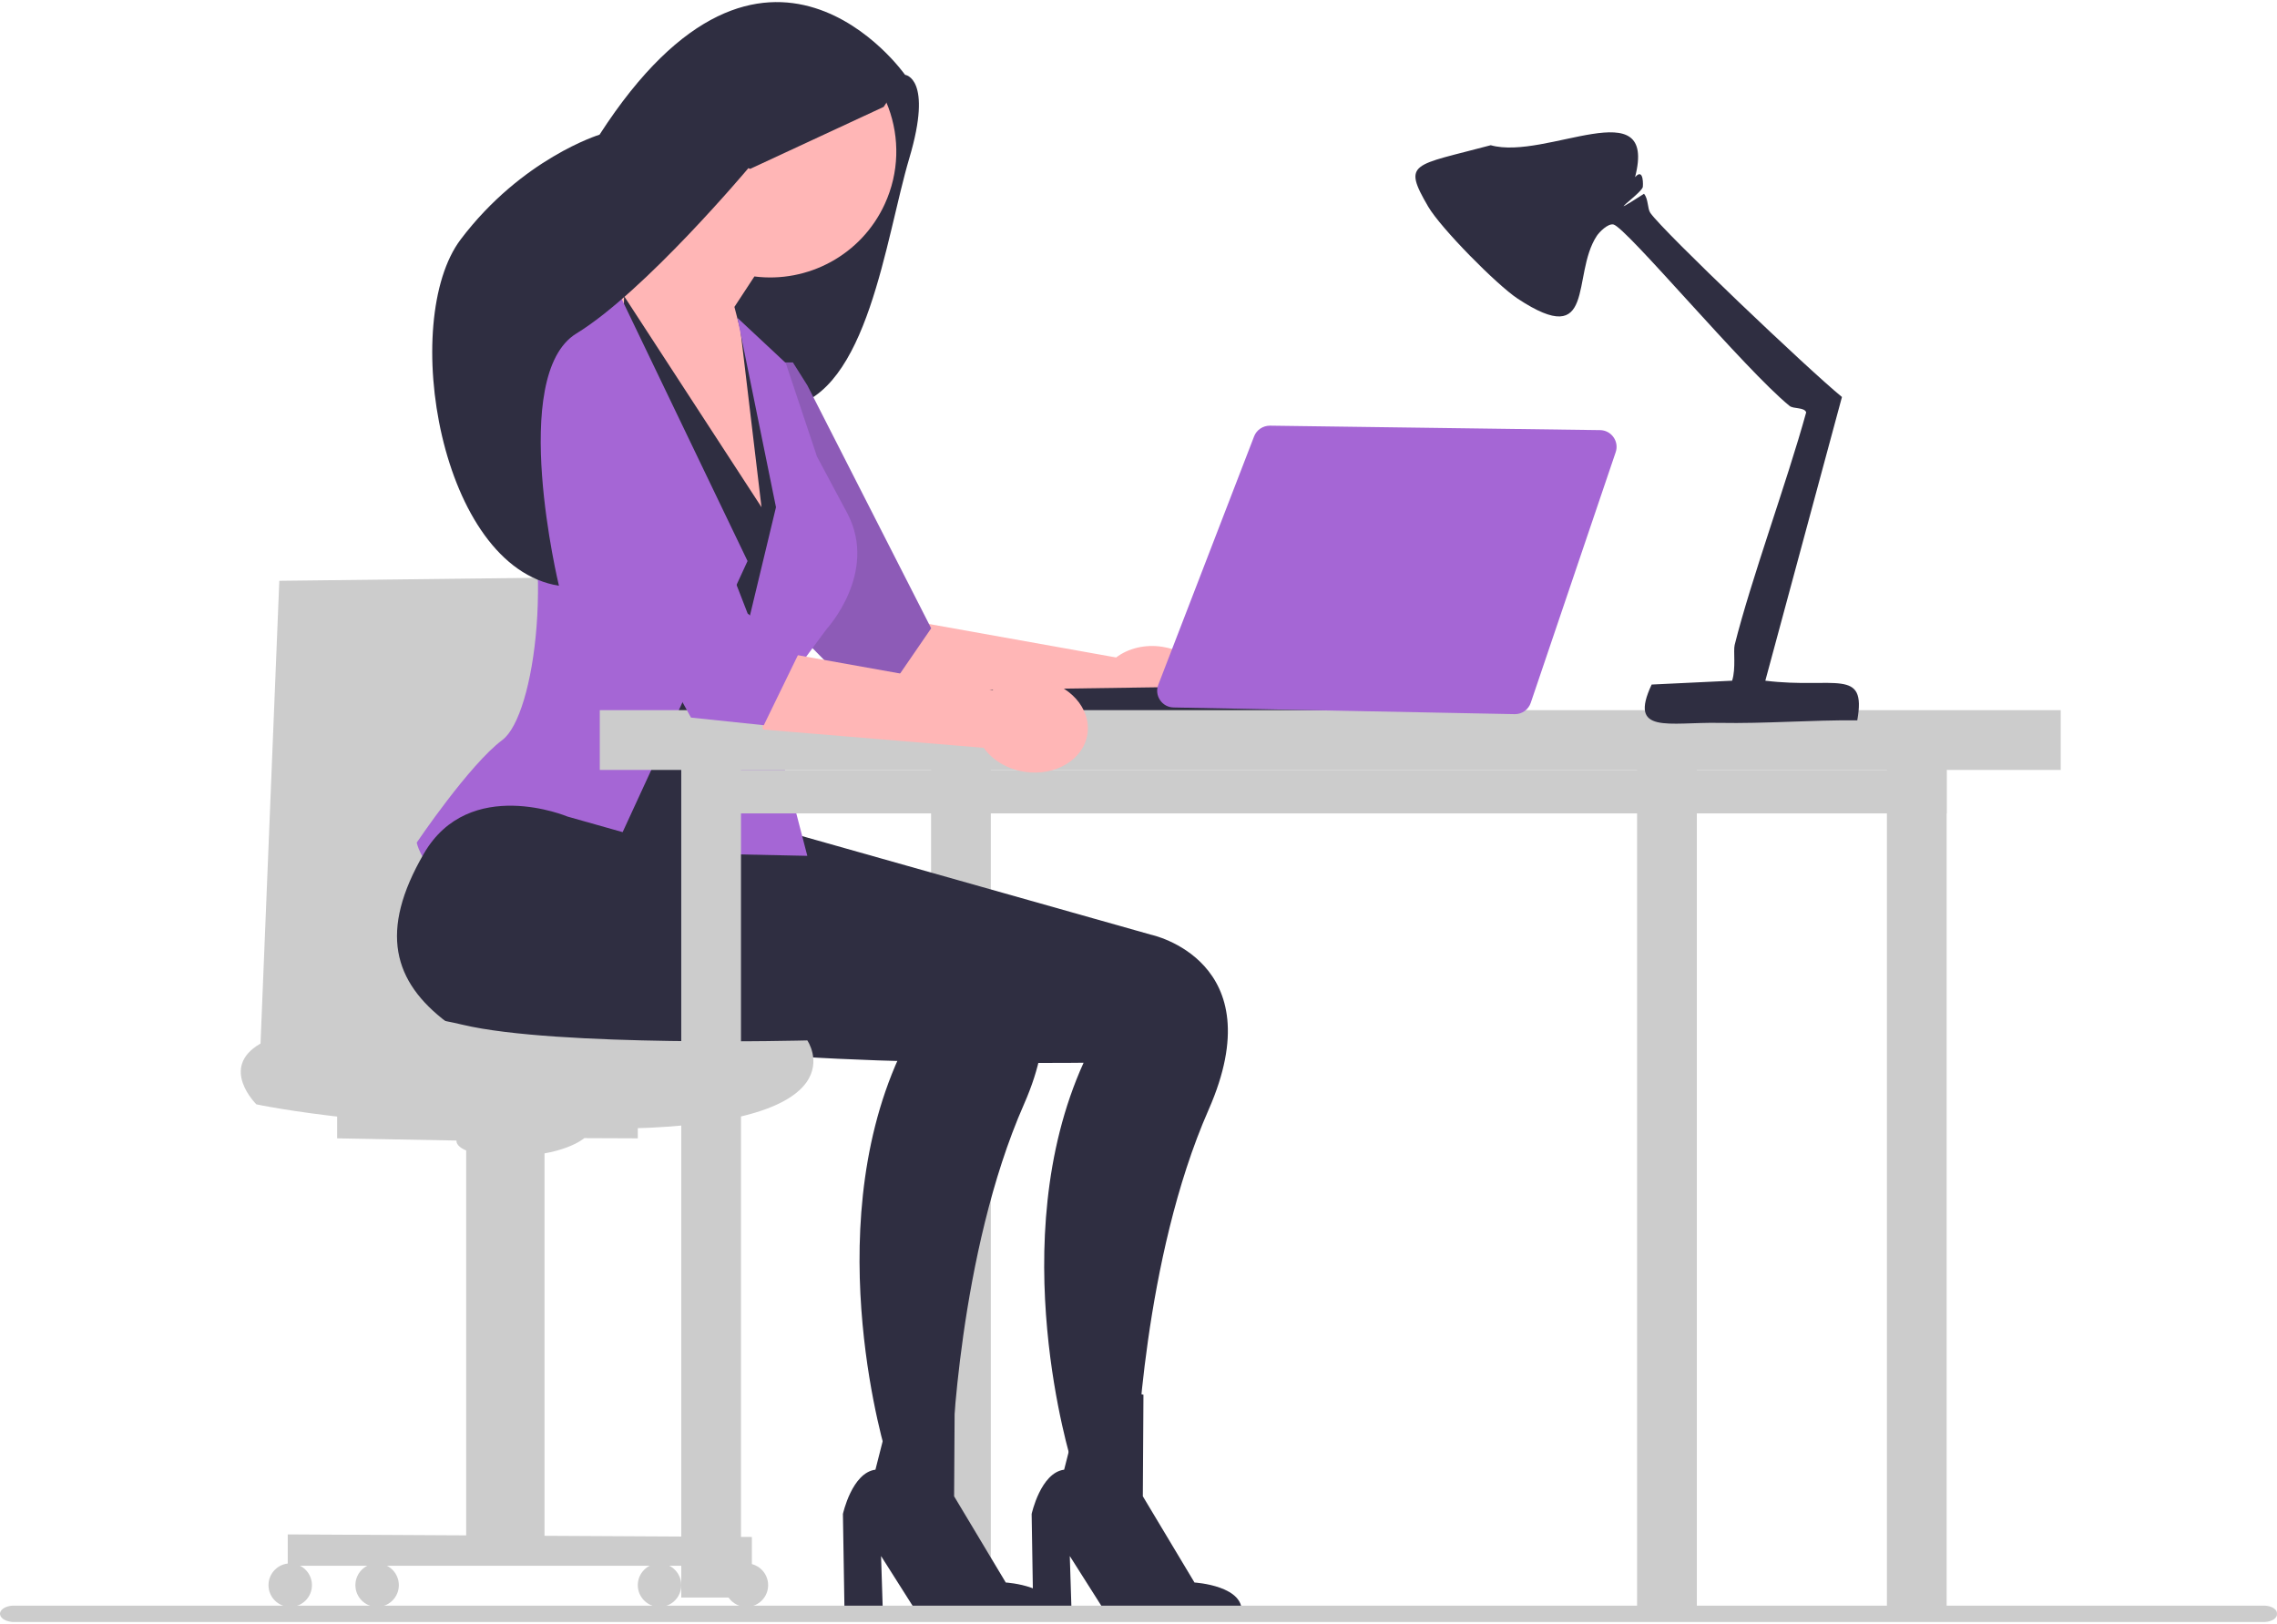 <?xml version="1.0" encoding="UTF-8"?> <svg xmlns="http://www.w3.org/2000/svg" width="544" height="388" viewBox="0 0 544 388" fill="none"><g clip-path="url(#clip0_401_204)"><path d="M201.422 13.788L216.223 17.874C216.223 17.874 222.956 18.567 217.244 37.792C211.532 57.018 207.371 93.951 188.183 97.342C168.994 100.734 153.7 57.2 153.7 57.2L201.422 13.788Z" fill="#2F2E41"></path><path d="M266.656 157.073L208.853 146.733L211.833 166.512L264.552 170.878C266.612 173.774 270.113 175.965 274.323 176.607C281.689 177.731 288.413 173.697 289.343 167.597C290.272 161.498 285.054 155.642 277.689 154.518C273.479 153.876 269.485 154.923 266.656 157.073Z" fill="#FFB6B6"></path><path d="M183.662 86.586H189.422L192.878 92.067L222.464 150.105L208.877 169.881L189.422 150.049L183.662 86.586Z" fill="#A566D5"></path><path opacity="0.2" d="M183.662 86.586H189.422L192.878 92.067L222.464 150.105L208.877 169.881L189.422 150.049L183.662 86.586Z" fill="#2F2E41"></path><path d="M156.689 23.588C163.63 8.475 181.501 1.854 196.605 8.8C211.708 15.747 218.324 33.629 211.383 48.742C205.753 60.999 192.935 67.669 180.234 66.047L175.461 73.322L190.051 129.629L158.889 98.577L142.261 63.708C142.261 63.708 151.492 58.965 158.457 52.034C153.329 43.739 152.313 33.114 156.689 23.588Z" fill="#FFB6B6"></path><path d="M66.73 138.756L62.121 252.306H162.349V137.634L66.73 138.756Z" fill="#CCCCCC"></path><path d="M450.804 177.448H465.076V385.552H450.804V177.448Z" fill="#CCCCCC"></path><path d="M391.119 177.448H405.391V385.552H391.119V177.448Z" fill="#CCCCCC"></path><path d="M222.442 177.448H236.715V385.552H222.442V177.448Z" fill="#CCCCCC"></path><path d="M179.693 196.376L275.011 223.311C275.011 223.311 304.443 229.471 288.744 265.132C273.045 300.792 271.555 348.709 271.555 348.709L256.002 349.285C256.002 349.285 239.529 296.578 258.882 253.892C258.882 253.892 163.671 255.184 150.887 245.529C138.104 235.874 134.543 223.836 145.406 205.186C156.269 186.537 179.693 196.376 179.693 196.376Z" fill="#2F2E41"></path><path d="M149.101 70.74L181.934 121.175L176.75 77.657L191.726 113.105L169.269 202.159L146.22 199.277L149.101 70.74Z" fill="#2F2E41"></path><path d="M138.444 221.18L178.595 134.035L147.084 68.435L133.843 75.174C133.843 75.174 113.445 81.955 123.18 107.63C132.914 133.304 127.869 170.939 120.012 176.79C112.154 182.642 99.563 201.294 99.563 201.294C99.563 201.294 102.454 218.17 138.444 221.18Z" fill="#A566D5"></path><path d="M165.517 203.888L192.878 204.464L183.662 168.99L197.486 150.283C197.486 150.283 209.82 136.904 202.507 122.77L195.182 109.071L187.721 86.717L176.174 75.928L185.39 121.175L165.517 203.888Z" fill="#A566D5"></path><path d="M135.578 195.078L230.895 222.013C230.895 222.013 260.328 228.173 244.629 263.834C228.93 299.494 227.439 347.411 227.439 347.411L211.887 347.988C211.887 347.988 195.414 295.28 214.767 252.594C214.767 252.594 119.555 253.886 106.772 244.231C93.989 234.576 90.428 222.538 101.291 203.888C112.154 185.239 135.578 195.078 135.578 195.078Z" fill="#2F2E41"></path><path d="M283.661 164.095L200.634 165.269L197.178 169.881L362.257 170.079L283.661 164.095Z" fill="#2F2E41"></path><path d="M162.757 179.315H177.029V381.663H162.757V179.315Z" fill="#CCCCCC"></path><path d="M173.137 183.94H465.076V194.327H173.137V183.94Z" fill="#CCCCCC"></path><path d="M192.878 248.559C192.878 248.559 206.516 268.265 150.253 269.597C93.989 270.93 61.257 263.833 61.257 263.833C61.257 263.833 52.312 255.096 62.121 249.38C71.931 243.665 88.1 239.468 110.507 244.812C132.914 250.156 192.878 248.559 192.878 248.559Z" fill="#CCCCCC"></path><path d="M152.377 265.737V271.955L139.596 271.903C139.596 271.903 134.642 276.328 121.452 276.226C108.262 276.124 109.067 272.479 109.067 272.479L80.548 271.955V262.969L152.377 265.737Z" fill="#CCCCCC"></path><path d="M130.089 268.087V371.551H111.371V267.726L130.089 268.087Z" fill="#CCCCCC"></path><path d="M179.63 367.187V374.07H68.746V366.577L179.63 367.187Z" fill="#CCCCCC"></path><path d="M90.097 383.893C87.23 383.893 84.907 381.568 84.907 378.699C84.907 375.831 87.23 373.506 90.097 373.506C92.963 373.506 95.287 375.831 95.287 378.699C95.287 381.568 92.963 383.893 90.097 383.893Z" fill="#CCCCCC"></path><path d="M69.336 383.893C66.47 383.893 64.146 381.568 64.146 378.699C64.146 375.831 66.47 373.506 69.336 373.506C72.203 373.506 74.526 375.831 74.526 378.699C74.526 381.568 72.203 383.893 69.336 383.893Z" fill="#CCCCCC"></path><path d="M178.327 383.893C175.461 383.893 173.137 381.568 173.137 378.699C173.137 375.831 175.461 373.506 178.327 373.506C181.193 373.506 183.517 375.831 183.517 378.699C183.517 381.568 181.193 383.893 178.327 383.893Z" fill="#CCCCCC"></path><path d="M157.567 383.893C154.7 383.893 152.377 381.568 152.377 378.699C152.377 375.831 154.7 373.506 157.567 373.506C160.433 373.506 162.757 375.831 162.757 378.699C162.757 381.568 160.433 383.893 157.567 383.893Z" fill="#CCCCCC"></path><path d="M143.294 169.658H492.324V183.94H143.294V169.658Z" fill="#CCCCCC"></path><path d="M361.936 170.613C363.647 170.613 365.166 169.523 365.716 167.9L386.004 108.037C386.419 106.812 386.229 105.503 385.483 104.447C384.737 103.391 383.568 102.775 382.276 102.757L303.398 101.694H303.397C301.705 101.694 300.208 102.722 299.618 104.251L276.733 163.584C276.257 164.818 276.407 166.155 277.143 167.252C277.879 168.349 279.059 168.993 280.38 169.019L361.936 170.613Z" fill="#A566D5"></path><path d="M237.116 164.852L179.313 154.513L182.293 174.291L235.012 178.657C237.072 181.553 240.573 183.744 244.783 184.386C252.149 185.51 258.873 181.476 259.802 175.377C260.732 169.277 255.514 163.421 248.149 162.297C243.939 161.655 239.945 162.702 237.116 164.852Z" fill="#FFB6B6"></path><path d="M135.227 117.255L165.084 171.436L182.482 173.256L190.696 156.382L178.62 146.568L157.45 91.94" fill="#A566D5"></path><path d="M228.096 333.199L227.947 357.471L240.288 378.068C240.288 378.068 252.889 378.825 251.457 385.863L219.363 385.729L210.496 371.743L210.94 385.73L201.763 385.157L201.383 361.692C201.383 361.692 203.533 351.833 209.15 351.114L214.38 330.548L228.096 333.199Z" fill="#2F2E41"></path><path d="M273.184 333.199L273.035 357.471L285.376 378.068C285.376 378.068 297.976 378.825 296.545 385.863L264.451 385.729L255.584 371.743L256.028 385.73L246.851 385.157L246.471 361.692C246.471 361.692 248.621 351.833 254.237 351.114L259.468 330.548L273.184 333.199Z" fill="#2F2E41"></path><path d="M2.967 387.5H541.074C542.818 387.423 544.106 386.548 543.993 385.541C544.106 384.545 542.818 383.67 541.074 383.593H2.967C1.431 383.702 0.219 384.403 0.03 385.289C-0.216 386.373 1.09 387.357 2.967 387.5Z" fill="#CCCCCC"></path><path d="M216.223 17.874C216.223 17.874 183.011 -29.483 143.237 32.174C143.237 32.174 124.708 37.825 110.061 57.2C95.415 76.575 104.983 135.425 133.539 139.938C133.539 139.938 121.368 89.671 137.708 79.672C154.048 69.673 178.797 40.172 178.797 40.172L179.22 40.346L211.119 25.535L216.223 17.874Z" fill="#2F2E41"></path><path d="M341.203 49.349C344.215 54.513 357.602 68.057 362.562 71.332C381.534 83.86 375.306 65.737 381.479 56.371C382.101 55.428 384.115 53.376 385.446 53.623C388.416 54.176 416.929 88.355 427.553 96.979C428.482 97.734 431.068 97.25 431.519 98.506C426.932 115.144 418.335 138.433 414.432 154.074C414.072 155.517 414.769 159.646 413.822 162.623L394.599 163.539C388.964 175.547 398.606 172.468 410.771 172.699C421.747 172.907 432.826 171.992 443.724 172.088C445.999 159.331 438.326 164.652 421.755 162.623L440.063 94.842C432.173 88.429 397.469 55.413 394.294 50.876C393.556 49.82 393.847 47.546 392.769 46.296C382.389 52.94 391.745 46.52 392.464 44.769C392.558 44.539 392.784 39.876 390.633 42.327C396.098 21.273 369.403 38.408 356.154 34.694C337.559 39.674 334.959 38.644 341.203 49.349Z" fill="#2F2E41"></path></g><defs><clipPath id="clip0_401_204"><rect width="544" height="387" fill="white" transform="matrix(-1 0 0 1 544 0.5)"></rect></clipPath></defs></svg> 